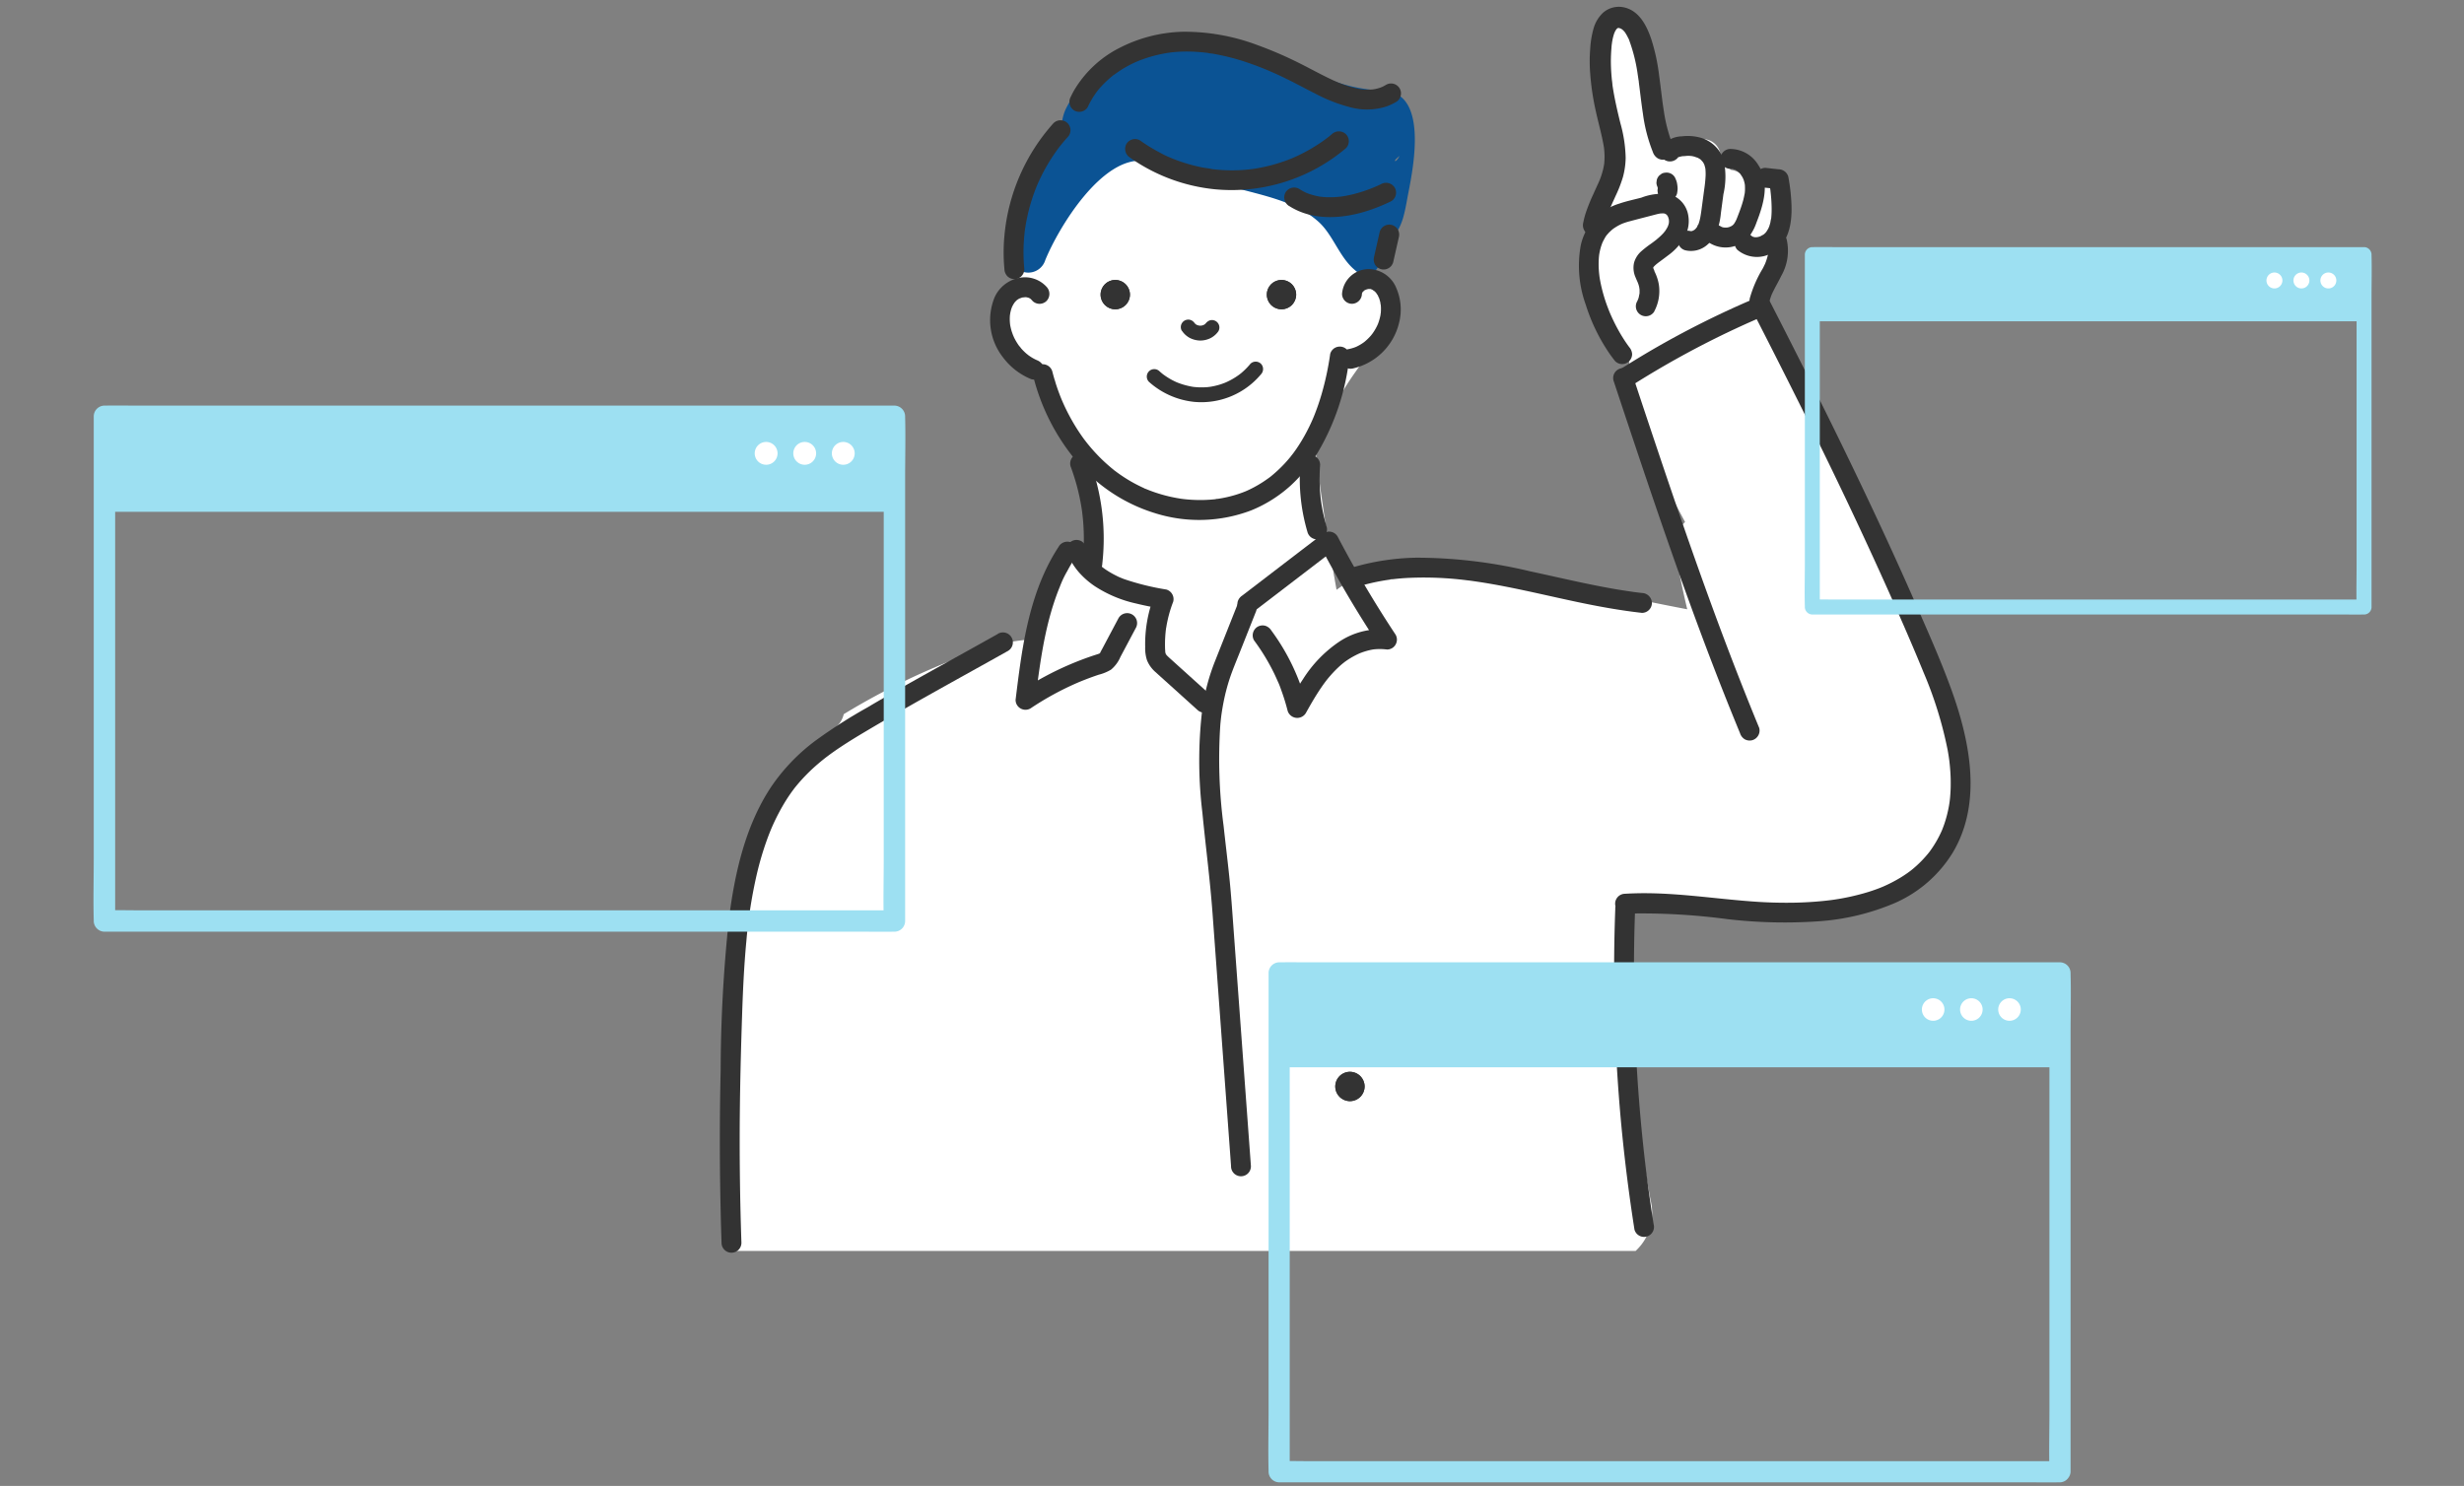 <svg xmlns="http://www.w3.org/2000/svg" xmlns:xlink="http://www.w3.org/1999/xlink" width="252" height="152" viewBox="0 0 252 152">
  <rect x="0" y="0" width="252" height="152" fill="#808080" stroke="none"/>
  <defs>
    <clipPath id="clip-path">
      <rect id="Rectangle_18920" data-name="Rectangle 18920" width="252" height="152" transform="translate(180 4678)" fill="#cb7f7f" stroke="#707070" stroke-width="1" opacity="0.53"/>
    </clipPath>
  </defs>
  <g id="Mask_Group_38" data-name="Mask Group 38" transform="translate(-180 -4678)" clip-path="url(#clip-path)">
    <g id="Group_102550" data-name="Group 102550" transform="translate(-2.438 1038.638)">
      <g id="アートワーク_602" data-name="アートワーク 602" transform="translate(308.5 3708.259)">
        <g id="Group_102414" data-name="Group 102414" transform="translate(-116.5 -82.741)">
          <g id="Group_102407" data-name="Group 102407" transform="translate(64.057 14.539)">
            <g id="Group_102402" data-name="Group 102402" transform="translate(0.585 1.656)">
              <path id="Path_471764" data-name="Path 471764" d="M506.376,186.44a19.42,19.42,0,0,0-.549-6.651,36.467,36.467,0,0,0-4.413-9.636,3.391,3.391,0,0,0-.859-.945q-.541-1.148-1.129-2.271a2.87,2.87,0,0,0-.738-.886q-2.561-5.465-4.993-10.99-.8-1.81-1.579-3.627-.391-.908-.779-1.818l-.387-.91-.091-.213-.08-.192q-1.6-3.8-3.134-7.622c-.014-.034-.029-.068-.044-.1-2.473,1.24-4.93,2.515-7.356,3.846-1.9,1.206-3.8,2.413-5.757,3.526a1.876,1.876,0,0,1-.937,1.735,1.74,1.74,0,0,1-.286.131,106.451,106.451,0,0,0,6.343,14.04,3.623,3.623,0,0,0-.94,3.335q.5,2.817,1.162,5.595-4.277-.815-8.529-1.755c-2.984-.661-5.948-1.4-8.918-2.116a32.864,32.864,0,0,0-9.348-1.235,16.316,16.316,0,0,0-9.071,3.114q-.567-3.162-1.062-6.337-.2-1.316-.393-2.633-.095-.659-.187-1.318-.053-.383-.105-.765c-.006-.044-.013-.1-.02-.148q-.2-1.537-.386-3.076.132-.26.25-.527c.357-.816.657-1.647.974-2.477.035-.092.071-.183.107-.275l.062-.139c.173-.356.338-.715.521-1.066a31.99,31.99,0,0,1,2.184-3.543c.4-.571.813-1.133,1.233-1.69l0,0a3.178,3.178,0,0,0,.36-.237,3.626,3.626,0,0,0,1.243-1.937,3.206,3.206,0,0,0,.208-2.967,3.5,3.5,0,0,0-1.707-1.779,6.444,6.444,0,0,0-.04-1.24,22.647,22.647,0,0,0,.809-5.049,18.168,18.168,0,0,0-2.1-7.85,30.922,30.922,0,0,0-1.605-3.066,51.124,51.124,0,0,0-8.562-4.867.836.836,0,0,1-.246-.159c-.056,0-.113,0-.169-.007-.17-.01-.339-.028-.508-.04a1.214,1.214,0,0,0-.267-.012c-.245-.047-.5-.127-.707-.171-.954-.206-1.9-.46-2.855-.653a13.814,13.814,0,0,0-6.491-.069A8.425,8.425,0,0,0,419.975,120a6.786,6.786,0,0,0-.457.724c-2.332.625-4.476,2.754-5.8,4.545a15.612,15.612,0,0,0-2.821,8.473,19.929,19.929,0,0,0,.853,6.573,4.341,4.341,0,0,0-1.432,2.292c-.715,3.015,1.174,5.573,3.953,6.535.288.1.583.179.88.251a11.9,11.9,0,0,0,.8,5.272,12.94,12.94,0,0,0,2.254,3.717c.208.242.43.471.657.694a59.955,59.955,0,0,0,.982,5.924c-.028.351-.055.7-.08,1.054a3.367,3.367,0,0,0-1.163-.041,3.468,3.468,0,0,0-2.817,2.428,34.858,34.858,0,0,0-1.837,7.376,20.949,20.949,0,0,0-7.5,1.5,72.764,72.764,0,0,0-12.883,6.2,2.5,2.5,0,0,1-.653,1.19,43.867,43.867,0,0,0-3.874,4.447,40.583,40.583,0,0,0-3.029,4.792q-.64,1.19-1.2,2.42c-.088.194-.173.389-.26.583l-.082.191q-.224.54-.431,1.086a44.747,44.747,0,0,0-1.394,4.34,2.038,2.038,0,0,1,.032.476c-.451,8.512-1.214,17.187-1.2,25.778q.209,2.123.464,4.238a1.91,1.91,0,0,1-.331,1.3q.1,2.04.276,4.068h92.668a5.649,5.649,0,0,0,.61-.671,5.289,5.289,0,0,0,.925-4.506q-.808-4.359-1.413-8.752a191.466,191.466,0,0,1-1.543-20.334c0-.09-.007-.18-.014-.269q.065-.946.136-1.891l6.574.781c3.355.4,6.729.933,10.11,1.031,6.156.177,13.49-1.888,16.238-8A11.309,11.309,0,0,0,506.376,186.44Z" transform="translate(-381.476 -112.814)" fill="#fff"/>
              <path id="Path_471765" data-name="Path 471765" d="M716.383,120.583q-.375-.233-.755-.457l-.012,0h0l-.063.045Q715.97,120.371,716.383,120.583Z" transform="translate(-658.942 -115.963)" fill="#fff"/>
              <path id="Path_471766" data-name="Path 471766" d="M593.931,123.7c.189-.736.309-1.513.439-2.178.539-2.758,2.041-10.346-2.566-10.479a17.85,17.85,0,0,1-6.368-1.485c-.746-.216-1.483-.465-2.2-.733a.845.845,0,0,1-.542-.59q-.276-.149-.549-.3-.183.1-.368.189a15.864,15.864,0,0,0-7.668-2.265,27.842,27.842,0,0,0-4.208.407,13.32,13.32,0,0,0-3.058.744,2.828,2.828,0,0,0-1.01.189,11.42,11.42,0,0,0-6.48,5.686,4.584,4.584,0,0,0-.365,2.741c-.265.326-.511.662-.74,1.008a23.59,23.59,0,0,0-4.426,10.761l-.009.022h.006c-.023.157-.048.314-.069.472a1.757,1.757,0,0,0,1.543,1.747,1.815,1.815,0,0,0,1.952-1.273c1.344-3.294,5.847-10.8,10.256-10.122,3.148.487,5.978,1.829,9.016,2.685,2.942.829,6.28,1.4,8.641,3.494,1.478,1.312,2.1,3.492,3.6,4.838,1.263,1.132,1.661,1.1,2.471-.1.343-.507.222-1.336.5-1.895.419-.834,1.246-1.333,1.676-2.127A6.369,6.369,0,0,0,593.931,123.7Zm-.734-5.742c.093-.082.183-.168.274-.253C593.151,118.4,592.767,118.336,593.2,117.954Z" transform="translate(-524.544 -104.113)" fill="#0b5394"/>
              <g id="Group_102401" data-name="Group 102401" transform="translate(88.507)">
                <path id="Path_471767" data-name="Path 471767" d="M905.5,112.12a2.2,2.2,0,0,0-.162.351c-1.327,3.709-2.091,7.8-1.1,11.689a12.568,12.568,0,0,0,3.466,6,2.116,2.116,0,0,1-.014.418c4.518-2.211,9.077-4.342,13.71-6.3-.089-.218-.179-.436-.267-.655a1.978,1.978,0,0,0,.208-.416,37.219,37.219,0,0,0,2.488-9.933,1.794,1.794,0,0,0-1.306-1.716,1.692,1.692,0,0,0-.878-.007,2.8,2.8,0,0,0-.544-.284,2.1,2.1,0,0,0-1.683-.007c-.072-.067-.146-.134-.225-.2a2.148,2.148,0,0,0-1.072-.456,7.472,7.472,0,0,0-.88-.67,5.415,5.415,0,0,0-.264-1.191,1.817,1.817,0,0,0-2.614-1.063,3.757,3.757,0,0,0-1.03.675,1.789,1.789,0,0,0-2.346-.469l-.757-3.553a43.913,43.913,0,0,0-1.8-7.456,1.836,1.836,0,0,0-2.188-1.243,1.792,1.792,0,0,0-1.243,2.189c1.566,4,1.033,8.312.647,12.484Q905.569,111.217,905.5,112.12Z" transform="translate(-903.791 -95.575)" fill="#fff"/>
              </g>
            </g>
            <g id="Group_102406" data-name="Group 102406">
              <g id="Group_102405" data-name="Group 102405">
                <g id="Group_102404" data-name="Group 102404">
                  <path id="Path_471768" data-name="Path 471768" d="M901.129,108.43a9.741,9.741,0,0,1,.55-1.785c.022-.055.106-.3.005-.017.025-.07.059-.138.089-.206q.09-.205.182-.409c.134-.3.27-.589.4-.884a13.185,13.185,0,0,0,.743-1.915,7.981,7.981,0,0,0,.278-1.959,14.035,14.035,0,0,0-.54-3.548c-.32-1.3-.622-2.6-.815-3.928-.041-.279.028.243,0-.036-.01-.081-.02-.162-.029-.243q-.028-.243-.05-.488-.044-.488-.064-.978a15.825,15.825,0,0,1,.047-2.042,3.74,3.74,0,0,1,.053-.49c-.062.27-.007.047,0-.018s.019-.123.03-.184a5.184,5.184,0,0,1,.2-.79c.02-.056.051-.115.065-.173-.068.275-.055.129-.01.038s.115-.2.178-.3c.113-.179-.178.189-.03.042.026-.026.05-.055.076-.08.088-.087.174-.083-.053.027.063-.03.125-.079.186-.114.169-.1-.242.055-.031.021l.06-.015q.173-.033-.1.012a.79.79,0,0,0,.185,0c.221,0-.253-.071-.041,0a.767.767,0,0,0,.182.054l-.14-.061c.04.017.078.036.116.057.058.031.111.068.168.1q.14.1-.06-.052.051.042.1.087a2.4,2.4,0,0,1,.28.3l-.085-.108q.041.057.08.115c.039.059.077.119.112.18.073.124.139.251.2.38a.722.722,0,0,1,.09.2q-.092-.221-.025-.058.027.067.053.135a16.852,16.852,0,0,1,.847,3.446q.039.254.075.508a1.5,1.5,0,0,1,.03.219c0-.319,0,0,.01.077.044.341.086.683.128,1.024.09.729.18,1.458.29,2.183a16.278,16.278,0,0,0,1.012,3.9,1.2,1.2,0,0,0,.5.647,1.107,1.107,0,0,0,.835.109,1.1,1.1,0,0,0,.647-.5,1.04,1.04,0,0,0,.109-.834,15.611,15.611,0,0,1-.961-3.579c-.049-.3-.093-.6-.135-.906-.029-.209.027.206,0,0q-.017-.128-.033-.255-.03-.238-.06-.475c-.086-.693-.17-1.387-.266-2.079A19.818,19.818,0,0,0,906,89.125c-.457-1.348-1.193-2.857-2.7-3.243a2.457,2.457,0,0,0-2.259.547,3.554,3.554,0,0,0-.965,1.654,9.591,9.591,0,0,0-.327,2.032,16.069,16.069,0,0,0-.029,2.083,26.213,26.213,0,0,0,.613,4.325c.272,1.242.63,2.463.831,3.72.02.122-.017-.13-.016-.121,0,.033.008.067.012.1.008.066.015.133.021.2q.022.233.031.466a6.961,6.961,0,0,1-.021.843c0,.052-.037.307-.011.131s-.009.057-.016.1q-.039.232-.093.461a7.675,7.675,0,0,1-.3.965c-.029.075-.059.149-.09.224-.078.191.076-.173-.007.016-.065.148-.13.3-.2.444-.133.3-.27.589-.4.884a18.28,18.28,0,0,0-.787,1.955,8.4,8.4,0,0,0-.243.945,1.083,1.083,0,1,0,2.089.576Z" transform="translate(-810.734 -85.802)" fill="#333"/>
                  <path id="Path_471769" data-name="Path 471769" d="M975.171,173.7a1.222,1.222,0,0,0,.236.007c-.133.034-.212-.037-.1-.012.038.008.075.015.113.025a1.012,1.012,0,0,0,.219.069c-.017,0-.23-.112-.084-.035.043.023.086.043.128.066.068.038.13.082.2.124.109.067-.163-.137-.066-.053l.09.076q.089.079.17.165.041.043.08.089c.1.119.016.028-.026-.042.084.139.184.266.261.41.038.071.066.151.107.22-.01-.018-.086-.233-.033-.073.016.048.035.1.05.144a3.662,3.662,0,0,1,.112.471c.023.128-.016-.214-.011-.062,0,.039.007.079.01.119.008.132.01.263.007.395q0,.158-.019.315a.736.736,0,0,1-.017.157s.043-.251,0-.035-.086.443-.144.661c-.114.428-.261.847-.417,1.261q-.11.292-.224.582c-.013.033-.027.066-.039.1-.049.132.079-.173.02-.046-.045.1-.088.194-.139.288s-.1.162-.146.242c-.094.154.015-.028.04-.047a.791.791,0,0,0-.075.085c-.045.048-.134.1-.165.155.062-.109.166-.119.071-.056-.047.031-.094.063-.143.091s-.143.061-.2.1c.156-.113.174-.068.085-.039-.054.017-.108.036-.163.051s-.327.058-.144.038-.1,0-.148,0c-.1,0-.189-.014-.284-.015-.009,0,.235.043.13.015-.045-.012-.093-.019-.138-.031s-.073-.02-.109-.031l-.08-.028q-.11-.041.112.049a2.542,2.542,0,0,0-.249-.137,1.026,1.026,0,0,0-1.391.365,1.038,1.038,0,0,0,.365,1.391,3.116,3.116,0,0,0,2.719.259,3.043,3.043,0,0,0,1.247-.833,5.038,5.038,0,0,0,.813-1.5c.731-1.874,1.411-4.114.172-5.94a3.378,3.378,0,0,0-2.8-1.609,1.017,1.017,0,1,0,0,2.033Z" transform="translate(-871.788 -157.12)" fill="#333"/>
                  <path id="Path_471770" data-name="Path 471770" d="M993.581,185.025l1.357.148-.98-.746c.033.176.064.353.092.53.013.082.024.164.037.246.019.119-.006-.056-.008-.065.01.054.014.11.021.164q.067.555.1,1.113c.018.328.029.657.023.986,0,.15-.008.3-.018.451q-.007.1-.017.208c0,.046-.01.092-.015.138-.015.141-.009-.016.009-.065a4.443,4.443,0,0,0-.085.438,4.247,4.247,0,0,1-.124.423.728.728,0,0,0-.047.127s.086-.188.037-.088c-.03.061-.057.122-.088.182a4.031,4.031,0,0,1-.25.4c-.064.094.061-.081.062-.081-.017.006-.042.049-.055.063-.045.047-.089.094-.136.139a1.085,1.085,0,0,0-.127.11s.182-.124.094-.074c-.032.018-.062.043-.093.063a2.614,2.614,0,0,0-.32.176s.212-.078.114-.048c-.026.008-.052.02-.079.03-.07.025-.141.046-.213.065s-.127.023-.189.04c-.1.027.141-.017.135-.017a.916.916,0,0,0-.136.01c-.063,0-.126,0-.188,0-.026,0-.054-.006-.08-.006-.113,0,.219.049.113.015-.065-.021-.138-.033-.2-.05-.2-.052.155.089.023.016l-.183-.106c-.028-.017-.111-.081.017.015.143.108,0-.006-.021-.027a1.017,1.017,0,0,0-1.438,1.438,3.106,3.106,0,0,0,4.172-.172c1.182-1.049,1.4-2.813,1.361-4.3a19.027,19.027,0,0,0-.333-3.025,1.038,1.038,0,0,0-.98-.746l-1.357-.148a1.019,1.019,0,0,0-1.017,1.017,1.046,1.046,0,0,0,1.017,1.017Z" transform="translate(-886.653 -166.52)" fill="#333"/>
                  <path id="Path_471771" data-name="Path 471771" d="M904.169,210.514a4.426,4.426,0,0,0,.461-2.784,4.836,4.836,0,0,0-.417-1.257c-.02-.045-.04-.091-.06-.136-.049-.106.032.069.03.073.015-.032-.084-.234-.1-.275a.941.941,0,0,1-.032-.138c.018-.015.006.229.014.061s-.011.058-.019.058l.014-.062q.04-.123-.011,0l-.028.063a.93.93,0,0,1,.043-.084c.021-.037.046-.071.067-.107.065-.113-.135.146-.041.054.023-.023.043-.049.065-.072.06-.063.124-.122.19-.18.033-.029.066-.057.1-.084.008-.006.174-.137.059-.048s.023-.017.049-.037l.123-.092.247-.182q.336-.248.666-.5a5.924,5.924,0,0,0,1.655-1.82,3.369,3.369,0,0,0,.334-2.565,2.69,2.69,0,0,0-1.823-1.856,5.791,5.791,0,0,0-2.9.338c-.758.2-1.538.359-2.279.617a5.71,5.71,0,0,0-3.938,4.329,11.725,11.725,0,0,0,.52,5.995,18.759,18.759,0,0,0,2.532,5.157c.153.214.314.422.476.628a1.015,1.015,0,0,0,.719.3,1.034,1.034,0,0,0,.719-.3,1.024,1.024,0,0,0,.3-.719,1.189,1.189,0,0,0-.3-.719c-.128-.163.127.169.054.07l-.074-.1q-.086-.116-.169-.233-.164-.231-.318-.469-.338-.52-.637-1.065-.326-.593-.61-1.209-.066-.143-.13-.287c-.025-.055-.049-.11-.073-.166-.092-.212.073.177.014.034-.087-.211-.173-.424-.253-.638a16.079,16.079,0,0,1-.77-2.713q-.029-.155-.054-.311-.014-.088-.027-.177l-.009-.066c-.026-.179.028.226.016.116-.025-.226-.051-.451-.065-.678a8.806,8.806,0,0,1,.008-1.3c.008-.1.021-.2.032-.307.016-.155-.046.3-.011.088.009-.053.017-.107.026-.16a6.1,6.1,0,0,1,.138-.6c.054-.189.122-.372.191-.555.045-.12-.12.265-.026.065.019-.041.038-.082.058-.123q.068-.139.144-.273a2.485,2.485,0,0,1,.331-.5c.023-.024-.168.207-.1.129.017-.019.033-.04.049-.061q.044-.053.089-.1.1-.118.218-.229t.222-.2l.11-.091c.114-.1-.222.161-.042.034a5.706,5.706,0,0,1,.559-.354q.148-.08.3-.151l.147-.066c.109-.051-.227.09-.114.048.037-.013.073-.029.11-.043a6.962,6.962,0,0,1,.707-.225c.828-.22,1.657-.433,2.486-.649.189-.049.377-.1.569-.136.019,0,.153-.026.153-.027s-.2.017-.079.012.227-.011.342-.012c.144,0,0,.046-.046-.014a.464.464,0,0,0,.111.022c.049.012.1.032.145.042.116.025-.09-.037-.1-.045a.953.953,0,0,0,.2.116c-.018-.005-.187-.165-.07-.053.028.027.057.052.084.079a.6.6,0,0,0,.078.085c-.015,0-.143-.209-.053-.067.037.058.074.115.107.175.019.035.034.071.053.106.05.094-.046-.11-.045-.106a2.371,2.371,0,0,0,.077.256c.007.029.012.058.018.087.036.166-.014-.076-.012-.094-.009.073.01.162.009.237,0,.04-.021.291,0,.117.014-.149,0-.035,0,0-.016.065-.029.13-.048.195s-.051.148-.075.222c-.034.1.036-.086.038-.088a.719.719,0,0,0-.059.121,4.41,4.41,0,0,1-.283.462c-.049.072-.1.067.035-.043a.592.592,0,0,0-.065.079q-.077.092-.158.179a5.752,5.752,0,0,1-.423.406q-.115.1-.234.2l-.12.1c-.018.014-.117.1-.018.014s-.109.081-.142.105l-.278.205a10.752,10.752,0,0,0-1.026.8,2.452,2.452,0,0,0-.711,1.134,2.369,2.369,0,0,0,.133,1.473c.056.139.115.276.176.413l.06.136c.011.023.056.141.008.014s.041.109.053.145a3.089,3.089,0,0,1,.086.3c.018.077.021.166.046.241-.065-.2-.015-.144-.012-.062,0,.047.007.093.009.14,0,.082,0,.164,0,.245,0,.047,0,.093-.007.14-.007.087-.061.193.009-.027-.049.154-.061.322-.109.478-.026.085-.077.177-.094.264,0-.007.086-.178.032-.083-.029.05-.052.1-.079.156a1.017,1.017,0,0,0,1.756,1.026Z" transform="translate(-808.601 -179.361)" fill="#333"/>
                  <path id="Path_471772" data-name="Path 471772" d="M1001.442,223.122c.021.071.041.141.057.214.008.035.039.245.02.081s0,.068,0,.082c0,.061.005.121,0,.182,0,.129-.039.276-.026.4-.011-.109.025-.165,0-.015q-.017.091-.039.182a5.489,5.489,0,0,1-.24.752c-.047.119-.031.12,0,0a1.123,1.123,0,0,1-.077.171c-.058.124-.118.246-.181.368a12.3,12.3,0,0,0-1.322,3.021,1.017,1.017,0,0,0,1.961.541,5.1,5.1,0,0,1,.228-.779c.017-.044.094-.285.009-.031a1.741,1.741,0,0,1,.075-.169c.057-.124.116-.247.178-.368.246-.489.523-.962.76-1.455a5.192,5.192,0,0,0,.552-3.721,1.017,1.017,0,0,0-1.961.541Z" transform="translate(-894.287 -198.779)" fill="#333"/>
                  <path id="Path_471773" data-name="Path 471773" d="M947.421,165.889l-.089.111a.789.789,0,0,1,.083-.082c0,.033-.212.124-.063.057.026-.012.206-.1.04-.028s.023,0,.049-.011c.1-.03.194-.053.292-.073l.116-.022.118-.019-.152.021c.195.012.4-.035.6-.031q.135,0,.27.014c.049,0,.1.015.149.016-.281,0-.124-.016-.035,0s.192.041.287.068a1.446,1.446,0,0,0,.276.092c-.016,0-.232-.109-.084-.035.043.021.086.041.129.064a3.04,3.04,0,0,1,.268.163c.167.112-.147-.129-.048-.037.035.032.072.062.106.1a2.223,2.223,0,0,0,.195.212c-.025-.018-.139-.209-.05-.057.028.048.06.094.087.142s.051.1.076.146c.1.2-.065-.212,0,0,.031.106.066.208.091.316.01.043.016.087.026.13.054.228-.017-.241,0-.006a6.137,6.137,0,0,1,.022.68,13.866,13.866,0,0,1-.143,1.415l-.224,1.676-.056.419-.022.168c-.037.276.024-.169,0-.009-.036.249-.072.5-.125.745-.028.128-.06.255-.1.38-.017.057-.035.113-.055.169-.012.033-.024.067-.037.1q-.042.106.034-.08c-.076.065-.129.254-.184.34s-.135.12.028-.026c-.045.041-.085.1-.128.143s-.076.075-.116.11c-.188.165.148-.078-.023.015-.037.02-.072.045-.108.066s-.074.04-.112.058l.128-.053a.854.854,0,0,0-.177.057l-.06.014q-.165.03.088-.01a.686.686,0,0,0-.122,0q-.166-.01.086.02a1.208,1.208,0,0,1-.122-.026,1.017,1.017,0,0,0-.541,1.961,2.524,2.524,0,0,0,2.018-.372,3.445,3.445,0,0,0,1.258-1.65,7.678,7.678,0,0,0,.379-1.8l.256-1.915a7.964,7.964,0,0,0,.018-3.516,3.457,3.457,0,0,0-2.509-2.3,4.886,4.886,0,0,0-1.756-.1,2.708,2.708,0,0,0-2.09,1.046,1.023,1.023,0,0,0,.365,1.391,1.042,1.042,0,0,0,1.391-.365Z" transform="translate(-849.36 -150.567)" fill="#333"/>
                  <path id="Path_471774" data-name="Path 471774" d="M943.45,187.389l.018.041-.1-.243a1.512,1.512,0,0,1,.1.378l-.036-.27a1.5,1.5,0,0,1,0,.391q.018-.135.036-.27c0,.015,0,.03-.007.045a.769.769,0,0,0-.018.405.756.756,0,0,0,.121.378,1.138,1.138,0,0,0,.607.467l.27.036a1.012,1.012,0,0,0,.513-.139l.206-.159a1.015,1.015,0,0,0,.261-.449,3.409,3.409,0,0,0,.057-.48,2.282,2.282,0,0,0-.03-.361,2.408,2.408,0,0,0-.063-.349,3.292,3.292,0,0,0-.179-.448.979.979,0,0,0-1.013-.485.756.756,0,0,0-.378.121l-.206.159a1.015,1.015,0,0,0-.261.449q-.018.135-.036.27a1.01,1.01,0,0,0,.139.513Z" transform="translate(-847.522 -168.904)" fill="#333"/>
                  <g id="Group_102403" data-name="Group 102403" transform="translate(0 2.545)">
                    <path id="Path_471775" data-name="Path 471775" d="M554.435,154.529a19.919,19.919,0,0,0-5.033,11.527,18.185,18.185,0,0,0,0,3.424,1.1,1.1,0,0,0,.3.719,1.017,1.017,0,0,0,1.736-.719,18.169,18.169,0,0,1-.04-2.98q.025-.359.064-.717c.012-.114.027-.227.04-.341.029-.241-.036.239,0,0,.01-.068.02-.136.03-.2q.114-.746.288-1.481a19.013,19.013,0,0,1,.9-2.807c.007-.018.092-.229.028-.069s.022-.05.03-.068q.068-.157.14-.313.164-.359.342-.711.334-.658.719-1.287.429-.7.92-1.364l.123-.165c.132-.176-.118.148.009-.011.086-.107.171-.215.258-.321q.283-.344.584-.674a1.017,1.017,0,0,0-1.438-1.438Z" transform="translate(-520.296 -145.186)" fill="#333"/>
                    <path id="Path_471776" data-name="Path 471776" d="M754.8,246.682c.006-.124.067-.167-.016.069.016-.045.02-.1.033-.143a.789.789,0,0,0,.03-.092c-.033.219-.084.181-.025.068.022-.042.049-.081.073-.123.072-.128-.067.084-.075.091a2.27,2.27,0,0,0,.236-.237c-.006.007-.218.151-.09.072.041-.026.081-.054.123-.078.1-.056.327-.11.021-.025.087-.024.169-.06.257-.082.04-.01.08-.017.12-.026.172-.039-.291.022-.026.007.082,0,.163,0,.245,0,.193.006-.264-.055-.076-.011.032.007.064.013.1.021.048.012.093.028.14.042.182.053-.228-.12-.062-.027a2.381,2.381,0,0,0,.279.171l-.116-.089q.044.036.086.074c.028.025.056.051.083.078s.079.082.117.125l.037.043q.1.123-.053-.07a1.629,1.629,0,0,0,.158.243c.057.1.1.222.159.314-.14-.2-.05-.121-.014-.022.014.038.026.076.039.114q.056.173.1.35a3.016,3.016,0,0,0,.056.3c-.084-.249-.016-.13-.007-.027q.008.091.013.183a4.544,4.544,0,0,1-.015.668c-.009.094-.073.238.007-.026a1.089,1.089,0,0,0-.019.121q-.033.2-.082.389a5.313,5.313,0,0,1-.193.611c-.025.066-.123.245.01-.018-.018.036-.033.074-.05.111q-.089.193-.193.379a5.651,5.651,0,0,1-.324.511c-.034.048-.078.095-.108.146.138-.236.06-.079.009-.017q-.116.138-.24.269a5.856,5.856,0,0,1-.527.485c-.167.138.195-.138.017-.014-.057.039-.112.08-.17.119q-.159.107-.326.2t-.313.162c-.027.013-.208.086-.039.02s-.064.024-.1.035a4.518,4.518,0,0,1-.732.2,1.022,1.022,0,0,0-.71,1.251,1.044,1.044,0,0,0,1.251.71,6.284,6.284,0,0,0,4.686-4.589,5.526,5.526,0,0,0-.27-3.647,3.086,3.086,0,0,0-2.824-1.924,2.738,2.738,0,0,0-2.72,2.533,1.024,1.024,0,0,0,1.017,1.017,1.039,1.039,0,0,0,1.017-1.017Z" transform="translate(-689.135 -219.86)" fill="#333"/>
                    <path id="Path_471777" data-name="Path 471777" d="M546.85,250.141a2.993,2.993,0,0,0-2.984-.878,3.481,3.481,0,0,0-2.34,1.966,6.162,6.162,0,0,0,.876,6.136,6.78,6.78,0,0,0,2.886,2.223,1.018,1.018,0,0,0,.783-.1,1.017,1.017,0,0,0,.365-1.391,1.192,1.192,0,0,0-.608-.467c.3.123-.023-.012-.093-.047q-.138-.067-.271-.143c-.179-.1-.348-.217-.517-.334-.069-.048-.072-.1.058.047a1.021,1.021,0,0,0-.121-.1q-.108-.089-.211-.184a5.76,5.76,0,0,1-.436-.446,1.367,1.367,0,0,0-.2-.241c.111.067.108.146.045.056-.03-.043-.062-.085-.092-.128a5.963,5.963,0,0,1-.349-.563q-.06-.111-.116-.225c-.035-.071-.157-.4-.054-.1-.071-.2-.151-.4-.21-.6a5.491,5.491,0,0,1-.137-.592,1,1,0,0,0-.025-.159c.007.021.026.254.013.077-.009-.119-.02-.237-.024-.356a4.781,4.781,0,0,1,.019-.616.736.736,0,0,0,.014-.128c.025.213-.022.157,0,.048s.046-.23.076-.343.059-.2.095-.3c.014-.039.033-.078.045-.118-.069.23-.06.133-.027.071.048-.093.092-.186.146-.275q.032-.053.066-.106c.018-.028.154-.251.065-.1s.016-.014.04-.041.053-.058.081-.086.068-.063.1-.1c.07-.07.153-.069-.055.036.072-.036.137-.1.208-.138.04-.023.08-.046.121-.067.085-.043.222-.05-.042.011.088-.02.173-.064.261-.088.053-.014.106-.027.16-.038.1-.02.225.017-.055,0,.089,0,.181-.014.27-.013.045,0,.09,0,.134.006.239,0-.218-.05-.032-.006.086.021.172.038.256.066.032.01.2.075.027.006s.008.009.045.03.075.047.113.069c.164.093-.172-.161-.035-.03a2.638,2.638,0,0,1,.228.238,1.02,1.02,0,0,0,1.438,0,1.045,1.045,0,0,0,0-1.438Z" transform="translate(-513.432 -224.038)" fill="#333"/>
                    <path id="Path_471778" data-name="Path 471778" d="M567.106,294.091a21.746,21.746,0,0,0,4.4,8.617,17.008,17.008,0,0,0,8.095,5.347,14.98,14.98,0,0,0,9.777-.3,13.652,13.652,0,0,0,4.07-2.567,15.8,15.8,0,0,0,2.806-3.465,24.253,24.253,0,0,0,3-8.39q.092-.523.167-1.049a1.119,1.119,0,0,0-.1-.783,1.017,1.017,0,0,0-1.858.243,29.437,29.437,0,0,1-.894,4.165q-.3,1.022-.69,2.016-.045.115-.092.229c-.018.044-.133.326-.067.163s-.044.1-.058.133q-.062.141-.125.28-.222.487-.471.962a17.447,17.447,0,0,1-1.078,1.793q-.145.211-.3.417c-.048.065-.1.129-.144.193s-.121.118.049-.063c-.041.043-.075.1-.112.141q-.319.4-.665.774a14.1,14.1,0,0,1-1.52,1.408c-.11.088.207-.156.038-.03l-.1.073-.2.143q-.223.159-.453.309-.439.285-.9.532-.241.128-.486.246-.136.065-.273.126c-.04.018-.084.033-.122.053.088-.048.167-.069.028-.012q-.539.22-1.1.387-.542.162-1.1.275-.278.057-.557.1l-.132.02c-.1.015-.187-.024.039,0a1.661,1.661,0,0,0-.3.036,14.17,14.17,0,0,1-2.31.059q-.286-.016-.571-.042l-.268-.027-.167-.02c-.044-.005-.229,0-.066-.008s.017,0-.032-.005l-.133-.02-.3-.05q-.3-.053-.6-.118a15.581,15.581,0,0,1-2.23-.664l-.251-.1-.156-.064c-.108-.044-.056.025.057.024a.863.863,0,0,1-.246-.108q-.153-.069-.3-.141-.514-.245-1.008-.528t-.988-.62q-.234-.159-.461-.326l-.213-.159c-.076-.057-.1-.021.048.038a.778.778,0,0,1-.156-.123,16.99,16.99,0,0,1-1.653-1.511q-.41-.426-.79-.88-.169-.2-.332-.407l-.081-.1c-.108-.137.026.031.039.05-.061-.09-.132-.175-.2-.262a19.537,19.537,0,0,1-1.233-1.9,20.7,20.7,0,0,1-1.013-2.023l-.052-.12c-.089-.205.069.168.013.031-.033-.081-.066-.161-.1-.242q-.11-.273-.212-.55-.2-.536-.368-1.082-.164-.528-.3-1.064a1.017,1.017,0,0,0-1.961.541Z" transform="translate(-535.038 -258.785)" fill="#333"/>
                    <path id="Path_471779" data-name="Path 471779" transform="translate(-592.42 -221.704)" fill="#333"/>
                    <path id="Path_471780" data-name="Path 471780" transform="translate(-643.619 -218.291)" fill="#333"/>
                    <path id="Path_471781" data-name="Path 471781" d="M656.4,258.087a2.205,2.205,0,0,0,.8.729,2.431,2.431,0,0,0,1.05.266,2.394,2.394,0,0,0,1.042-.234,2.2,2.2,0,0,0,.83-.714.765.765,0,0,0,.077-.587.763.763,0,0,0-.938-.533.9.9,0,0,0-.456.35l-.019.025.119-.154a1.484,1.484,0,0,1-.234.235l.154-.119a1.533,1.533,0,0,1-.33.193l.182-.077a1.64,1.64,0,0,1-.4.105l.2-.027a1.711,1.711,0,0,1-.41,0l.2.027a1.673,1.673,0,0,1-.4-.106l.182.077a1.557,1.557,0,0,1-.331-.191l.154.119a1.486,1.486,0,0,1-.254-.257l.119.154-.036-.05a.82.82,0,0,0-.456-.35.763.763,0,0,0-.861,1.12Z" transform="translate(-609.134 -227.487)" fill="#333"/>
                    <path id="Path_471782" data-name="Path 471782" d="M636,284.364a8.175,8.175,0,0,0,4.628,2.045,7.948,7.948,0,0,0,6.822-2.819.78.78,0,0,0,0-1.078.771.771,0,0,0-1.078,0,7.208,7.208,0,0,1-.737.773q-.1.089-.2.175c-.026.022-.23.182-.107.089q-.227.171-.466.326a7.342,7.342,0,0,1-.939.511c-.02.009-.148.067-.062.029s-.043.018-.063.026q-.124.05-.25.095-.267.1-.542.17-.242.066-.488.114-.131.026-.263.047l-.1.015c.179-.027-.042,0-.063.006a6.914,6.914,0,0,1-1.089.027q-.136-.007-.273-.02c-.048,0-.3-.034-.137-.012-.181-.025-.361-.058-.539-.1a7.363,7.363,0,0,1-1.08-.325l-.1-.038c-.209-.083.135.064-.07-.03-.093-.043-.186-.086-.278-.132q-.276-.137-.539-.3t-.511-.342c-.016-.012-.13-.1-.059-.044s-.07-.057-.083-.068c-.088-.072-.174-.147-.259-.224A.763.763,0,0,0,636,284.364Z" transform="translate(-592.107 -248.54)" fill="#333"/>
                    <path id="Path_471783" data-name="Path 471783" d="M589.414,356.724a22,22,0,0,1,1.069,3.9q.041.23.076.461.018.116.035.231c.006.039.011.077.016.116.021.148-.023-.187-.006-.038.039.336.078.671.105,1.008q.082,1.01.07,2.024a22.032,22.032,0,0,1-.148,2.293,1.014,1.014,0,0,0,.3.719,1.032,1.032,0,0,0,.719.3,1.047,1.047,0,0,0,1.017-1.017,22.822,22.822,0,0,0-.585-8.31,21.979,21.979,0,0,0-.705-2.228,1.039,1.039,0,0,0-1.25-.71,1.029,1.029,0,0,0-.71,1.251Z" transform="translate(-553.552 -312.286)" fill="#333"/>
                    <path id="Path_471784" data-name="Path 471784" d="M692,410.8l8.355-6.4-1.391-.365q2.1,4.017,4.52,7.857.691,1.1,1.407,2.175l.878-1.53a7.561,7.561,0,0,0-4.947,1.277,12.962,12.962,0,0,0-3.642,3.785c-.532.795-1.007,1.625-1.472,2.46l1.858.243a22.056,22.056,0,0,0-3.644-7.688,1.11,1.11,0,0,0-.608-.467,1.039,1.039,0,0,0-.784.1,1.028,1.028,0,0,0-.365,1.391,21.281,21.281,0,0,1,2.121,3.515q.1.217.2.437.061.135.12.271c.018.042.129.273.014.03.148.31.259.644.375.967q.352.976.606,1.983a1.028,1.028,0,0,0,1.858.243c.394-.707.794-1.41,1.231-2.091.211-.329.43-.654.661-.97.057-.079.116-.157.174-.235.111-.149-.005.017-.025.032a.731.731,0,0,0,.09-.115q.193-.243.4-.477a11.474,11.474,0,0,1,.838-.866q.207-.192.426-.371c.031-.025.242-.182.118-.1l.038-.027.143-.1a8.424,8.424,0,0,1,.995-.6q.125-.065.253-.125l.128-.059c.034-.015.177-.075.039-.018s.1-.039.139-.053q.163-.061.33-.115c.2-.064.4-.119.6-.164q.152-.034.306-.059l.034-.006q.136-.021,0,0t0,0l.069-.007a5.683,5.683,0,0,1,1.315.017.994.994,0,0,0,.878-.5,1.01,1.01,0,0,0,0-1.026q-2.5-3.779-4.7-7.75-.626-1.134-1.226-2.282a1.02,1.02,0,0,0-1.391-.365l-8.355,6.4a1.117,1.117,0,0,0-.467.607,1.039,1.039,0,0,0,.1.784A1.027,1.027,0,0,0,692,410.8Z" transform="translate(-637.531 -351.375)" fill="#333"/>
                    <path id="Path_471785" data-name="Path 471785" d="M587.158,408.918a7.451,7.451,0,0,0,1.208,1.987A8.458,8.458,0,0,0,590,412.349a12.681,12.681,0,0,0,4.2,1.775c.854.214,1.72.377,2.585.539l-.71-1.251a13.641,13.641,0,0,0-.9,5.169,4.028,4.028,0,0,0,.184,1.355,3.185,3.185,0,0,0,.865,1.208c.661.6,1.33,1.2,1.995,1.8l2.294,2.07a1.017,1.017,0,0,0,1.438-1.438l-3.834-3.46c-.152-.137-.3-.273-.455-.411-.061-.055-.121-.111-.179-.169-.033-.033-.066-.066-.1-.1s-.128-.188-.054-.058c.087.154-.052-.125-.07-.13.063.018.056.189.021.047-.011-.046-.027-.091-.038-.137s-.013-.071-.021-.105c-.032-.138.013.2.009.056,0-.11-.015-.22-.019-.33q-.022-.591.012-1.182.017-.3.047-.589c.009-.091.02-.183.031-.274.018-.151-.032,0,0,.036-.013-.018.02-.132.023-.156a12.92,12.92,0,0,1,.716-2.659,1.02,1.02,0,0,0-.71-1.251,26.023,26.023,0,0,1-4.288-1.058q-.127-.047-.253-.1l-.143-.058c-.108-.043.058.025.065.028a4.607,4.607,0,0,1-.489-.225,9.262,9.262,0,0,1-.831-.463q-.2-.122-.383-.255-.08-.057-.16-.115a.629.629,0,0,1-.1-.079c.006.024.168.134.051.038a8.113,8.113,0,0,1-.7-.638q-.18-.187-.345-.388c-.02-.024-.039-.053-.061-.076.173.172.065.085.021.026s-.1-.14-.149-.211q-.145-.215-.27-.441-.063-.114-.12-.23c-.035-.071-.159-.358-.045-.083a1.122,1.122,0,0,0-.467-.608,1.039,1.039,0,0,0-.783-.1,1.027,1.027,0,0,0-.71,1.251Z" transform="translate(-551.673 -355.641)" fill="#333"/>
                    <path id="Path_471786" data-name="Path 471786" d="M671.209,443.7l-2.247,5.664a21.481,21.481,0,0,0-1.3,4.883,44.24,44.24,0,0,0,0,10.579c.336,3.464.792,6.909,1.046,10.381q.446,6.083.891,12.165.444,6.054.887,12.108.056.768.112,1.535a1.017,1.017,0,1,0,2.033,0l-.887-12.108-.887-12.108c-.133-1.822-.256-3.645-.447-5.462-.178-1.7-.387-3.392-.57-5.089a52.17,52.17,0,0,1-.335-10.406q.029-.309.064-.617c.013-.11.026-.22.04-.331,0-.012.023-.167.007-.053s.012-.081.015-.1q.092-.631.217-1.256a20.082,20.082,0,0,1,.635-2.4c.3-.885.664-1.746,1.008-2.614l1.113-2.805.567-1.429a1.02,1.02,0,0,0-.71-1.251,1.047,1.047,0,0,0-1.251.71Z" transform="translate(-618.315 -384.981)" fill="#333"/>
                    <path id="Path_471787" data-name="Path 471787" d="M560.929,409.187c-2.344,3.558-3.324,7.787-3.932,11.948-.181,1.242-.336,2.488-.488,3.734a1,1,0,0,0,.5.878,1.009,1.009,0,0,0,1.026,0,30.286,30.286,0,0,1,4.661-2.562l.279-.121c.179-.077-.016,0-.033.014a.662.662,0,0,1,.141-.058q.317-.131.636-.254.639-.247,1.289-.464a4.583,4.583,0,0,0,1.26-.519,3.441,3.441,0,0,0,.962-1.3l1.56-2.937a1.017,1.017,0,1,0-1.756-1.026l-1.342,2.528-.336.632c-.048.091-.1.182-.145.272-.021.038-.042.077-.065.114-.088.146-.04.019.029-.018a1.249,1.249,0,0,1-.089.095c-.031-.033.191-.112.05-.042l-.057.033q-.118.057,0,.005l.061-.025-.093.035c-.192.069-.388.127-.582.192a31.681,31.681,0,0,0-4.951,2.139q-1.29.694-2.508,1.512l1.53.878q.094-.775.191-1.549.049-.38.1-.759c.024-.185,0,.026-.007.054.008-.073.02-.145.03-.217q.03-.217.061-.434c.144-1.011.306-2.02.5-3.022.2-1.019.434-2.032.721-3.03q.209-.725.457-1.439.118-.339.246-.673.064-.167.131-.333l.081-.2c.024-.06.092-.273.008-.021a10.505,10.505,0,0,1,.74-1.549q.406-.762.882-1.484a1.024,1.024,0,0,0-.365-1.391,1.04,1.04,0,0,0-1.391.365Z" transform="translate(-526.261 -356.523)" fill="#333"/>
                    <path id="Path_471788" data-name="Path 471788" d="M756.772,421.293a21.5,21.5,0,0,1,2.746-.637q.174-.029.348-.054l.193-.028c.154-.023-.017-.026-.038,0,.022-.033.269-.034.311-.038l.389-.042q.7-.071,1.406-.1a34.724,34.724,0,0,1,5.708.241c.223.026.446.051.668.084-.271-.04.1.014.161.023l.391.057q.7.105,1.4.228c.96.168,1.916.357,2.87.557,1.935.405,3.86.854,5.794,1.264,2.22.47,4.453.879,6.709,1.131a1.019,1.019,0,0,0,1.017-1.017,1.046,1.046,0,0,0-1.017-1.017q-.365-.041-.73-.087l-.162-.021c-.193-.025-.007,0,.027,0-.135-.016-.27-.037-.4-.057q-.748-.108-1.492-.236c-.98-.168-1.955-.359-2.928-.561-1.922-.4-3.834-.845-5.753-1.255a50.054,50.054,0,0,0-11.634-1.394,24.651,24.651,0,0,0-6.523.994,1.017,1.017,0,1,0,.541,1.961Z" transform="translate(-691.518 -364.527)" fill="#333"/>
                    <path id="Path_471789" data-name="Path 471789" d="M919.832,269.969a93.822,93.822,0,0,1,10.692-5.868q1.58-.737,3.187-1.415l-1.391-.365c3.143,6.132,6.238,12.289,9.208,18.507q2.227,4.662,4.349,9.374c1.358,3.023,2.7,6.068,3.928,9.081a40.223,40.223,0,0,1,2.448,7.9q.086.478.154.959c-.027-.193,0,.018.008.065q.015.12.028.24.033.287.057.575a17.88,17.88,0,0,1,.061,2.047q-.015.495-.06.987-.022.233-.052.466c.029-.232-.012.075-.016.1q-.022.139-.046.277a12.384,12.384,0,0,1-.506,1.943c-.057.163-.12.323-.182.484-.012.03-.075.179-.006.019q-.056.131-.116.26-.221.478-.486.935-.246.423-.528.825c-.086.123-.175.245-.267.363.136-.176-.047.056-.063.075q-.084.1-.171.2a11.387,11.387,0,0,1-1.369,1.346l-.168.137c-.04.032-.195.149-.033.027q-.172.13-.348.255-.387.274-.794.518a15.245,15.245,0,0,1-1.693.869c-.178.079-.033.015,0,0l-.242.1q-.2.081-.408.156-.452.167-.914.309a23.73,23.73,0,0,1-3.715.808c-.294.042.213-.025-.081.01l-.176.022q-.242.029-.483.054-.5.053-1.008.09-.909.068-1.82.092a46.3,46.3,0,0,1-4.831-.143c-3.412-.263-6.808-.768-10.234-.818q-1.257-.019-2.513.055a1.017,1.017,0,0,0,0,2.033,66.405,66.405,0,0,1,10.485.561,50.706,50.706,0,0,0,9.264.226,24.018,24.018,0,0,0,7.86-1.868,13.1,13.1,0,0,0,5.954-5.194c3.034-5.123,1.724-11.449-.188-16.718-1.1-3.019-2.417-5.963-3.709-8.9q-2.127-4.84-4.383-9.622c-2.976-6.326-6.092-12.585-9.267-18.812q-.587-1.151-1.176-2.3a1.045,1.045,0,0,0-1.391-.365,93.876,93.876,0,0,0-10.9,5.464q-1.5.882-2.975,1.818a1.017,1.017,0,0,0,1.026,1.756Z" transform="translate(-826.681 -233.704)" fill="#333"/>
                    <path id="Path_471790" data-name="Path 471790" d="M917.21,305.186c1.57,4.73,3.141,9.46,4.763,14.173s3.294,9.405,5.069,14.061q1.5,3.935,3.106,7.829a1.119,1.119,0,0,0,.467.608,1.037,1.037,0,0,0,.784.1,1.027,1.027,0,0,0,.71-1.251c-1.9-4.6-3.68-9.259-5.376-13.944s-3.312-9.4-4.9-14.125q-1.341-3.993-2.664-7.993a1.017,1.017,0,1,0-1.961.541Z" transform="translate(-825.807 -269.482)" fill="#333"/>
                    <path id="Path_471791" data-name="Path 471791" d="M406.455,463.743c-4.473,2.517-8.991,4.951-13.413,7.558a52.528,52.528,0,0,0-5.186,3.32,19.691,19.691,0,0,0-4.583,4.762c-2.645,3.989-3.717,8.814-4.315,13.493a149.179,149.179,0,0,0-.849,15.5q-.178,7.835.031,15.674.027.969.06,1.938a1.017,1.017,0,1,0,2.033,0q-.266-7.762-.132-15.53c.042-2.568.115-5.136.2-7.7.084-2.542.2-5.085.44-7.619a48.813,48.813,0,0,1,1.1-6.967,31.509,31.509,0,0,1,.991-3.336q.137-.38.286-.755c.133-.335.168-.417.292-.7q.336-.753.726-1.48c.267-.5.553-.981.862-1.452q.214-.325.443-.639l.122-.165c.012-.017.116-.153.026-.037.092-.12.188-.237.284-.354a18.014,18.014,0,0,1,2.167-2.2q.274-.235.555-.461l.15-.119c.019-.015.176-.137.086-.068s.068-.052.087-.066l.191-.144q.614-.456,1.251-.878c.834-.556,1.691-1.077,2.553-1.589,4.245-2.521,8.571-4.894,12.883-7.3q.842-.469,1.682-.941a1.017,1.017,0,1,0-1.026-1.756Z" transform="translate(-378.025 -402.134)" fill="#333"/>
                    <path id="Path_471792" data-name="Path 471792" d="M917.886,625.1q-.241,6.4,0,12.8t.971,12.759q.418,3.656.99,7.293a1.017,1.017,0,0,0,.467.607,1.017,1.017,0,0,0,1.494-1.148q-.246-1.565-.463-3.135-.028-.206-.056-.413c-.026-.194,0-.013,0,.022-.009-.069-.018-.138-.028-.207q-.055-.413-.108-.827-.1-.786-.193-1.572-.374-3.167-.628-6.348-.505-6.317-.535-12.66-.017-3.585.119-7.169a1.025,1.025,0,0,0-1.017-1.017,1.038,1.038,0,0,0-1.017,1.017Z" transform="translate(-826.305 -535.413)" fill="#333"/>
                    <path id="Path_471793" data-name="Path 471793" d="M728.093,357.373a19.192,19.192,0,0,0,.736,6.865,1.017,1.017,0,0,0,1.961-.541c-.156-.527-.289-1.059-.4-1.6q-.079-.394-.141-.791c-.01-.066-.02-.132-.03-.2-.041-.27.026.223-.007-.048-.016-.133-.032-.266-.046-.4a18.358,18.358,0,0,1-.042-3.29,1.022,1.022,0,0,0-1.017-1.017,1.042,1.042,0,0,0-1.017,1.017Z" transform="translate(-668.729 -313.055)" fill="#333"/>
                    <path id="Path_471794" data-name="Path 471794" d="M590.91,108.522a9.136,9.136,0,0,1,.761-1.328q.1-.147.209-.29c.018-.024.037-.047.054-.071.005-.007-.138.174-.068.088.044-.054.087-.108.131-.162q.237-.287.5-.554t.537-.516q.134-.119.271-.234l.162-.133.07-.056c.106-.085-.031.026-.064.049.414-.287.816-.58,1.255-.831q.329-.189.669-.357.177-.088.358-.17l.167-.075.084-.037c.121-.054-.2.08-.074.031a14.933,14.933,0,0,1,1.447-.505,14.115,14.115,0,0,1,1.529-.349c.121-.021.243-.039.364-.057.188-.028-.216.026-.027,0l.213-.025q.38-.042.763-.064a15.267,15.267,0,0,1,1.728.006q.474.027.945.079l.226.026.113.014c.118.014-.079-.01-.082-.011a2.448,2.448,0,0,0,.487.075,23.2,23.2,0,0,1,3.713.956c.616.211,1.225.443,1.826.692l.126.052c-.124-.052.092.04.126.054q.229.1.458.2.456.2.908.418c1.143.542,2.25,1.153,3.38,1.719a16.274,16.274,0,0,0,3.58,1.4,6.521,6.521,0,0,0,3.75-.1,5.936,5.936,0,0,0,.947-.448,1.017,1.017,0,0,0-1.026-1.756c-.118.071-.239.138-.363.2-.03.015-.062.028-.092.043-.1.051.087-.035.088-.036-.074.019-.147.057-.219.082-.135.047-.274.087-.413.12q-.1.023-.194.041c-.044.008-.291.046-.125.023s-.054,0-.095.007q-.1.008-.2.013-.217.01-.433,0c-.146,0-.292-.015-.438-.031a.826.826,0,0,0-.1-.011s.216.032.1.014c-.079-.013-.159-.024-.238-.038a10.143,10.143,0,0,1-1.742-.489q-.205-.076-.408-.158c-.034-.014-.247-.1-.115-.047s-.108-.047-.148-.065c-.29-.128-.578-.263-.862-.4-1.142-.561-2.253-1.182-3.4-1.733a39.567,39.567,0,0,0-3.742-1.583,21.181,21.181,0,0,0-7.67-1.374,15,15,0,0,0-6.409,1.624,11.371,11.371,0,0,0-4.7,4.373c-.125.219-.24.442-.346.67a1.04,1.04,0,0,0,.365,1.391,1.029,1.029,0,0,0,1.391-.365Z" transform="translate(-553.278 -100.822)" fill="#333"/>
                    <path id="Path_471795" data-name="Path 471795" d="M623.112,163.678a18.2,18.2,0,0,0,8.689,3.243,18.1,18.1,0,0,0,13.4-4.2,1.021,1.021,0,0,0,0-1.438,1.044,1.044,0,0,0-1.438,0q-.2.172-.413.337c-.027.022-.059.042-.084.066.161-.153.085-.065.037-.029-.076.057-.152.114-.228.17q-.43.315-.88.6a17.109,17.109,0,0,1-1.865,1.033q-.241.115-.485.221l-.1.043c-.167.073.024-.007.046-.019a2.312,2.312,0,0,1-.263.107q-.5.2-1,.363a17.179,17.179,0,0,1-2.064.535q-.262.051-.525.093l-.246.038c-.047.007-.095.012-.141.02.058-.011.195-.025.059-.008-.353.042-.707.077-1.062.1a16.593,16.593,0,0,1-2.166-.012q-.271-.019-.542-.047l-.252-.028-.144-.018c-.135-.017,0-.007.055.007-.349-.084-.718-.112-1.071-.185a17.307,17.307,0,0,1-2.1-.57q-.292-.1-.58-.209-.152-.058-.3-.119l-.1-.041c-.124-.051-.1-.033.009,0a8.215,8.215,0,0,1-1.115-.525,16.952,16.952,0,0,1-2.1-1.286,1.021,1.021,0,0,0-1.391.365,1.044,1.044,0,0,0,.365,1.391Z" transform="translate(-581.169 -150.799)" fill="#333"/>
                    <path id="Path_471796" data-name="Path 471796" d="M719.21,194.451c2.446,1.574,5.592,1.311,8.233.421a19.088,19.088,0,0,0,2.2-.907,1.022,1.022,0,0,0,.365-1.391,1.043,1.043,0,0,0-1.391-.365q-.2.1-.4.186l-.2.09-.088.038c-.169.074.155-.063.036-.015-.281.115-.564.226-.851.328a14.3,14.3,0,0,1-1.823.516q-.229.048-.459.087l-.23.037c-.033,0-.066.008-.1.014.276-.052.106-.014.04-.006-.316.038-.635.062-.953.069a8.54,8.54,0,0,1-.911-.026c-.075-.006-.15-.014-.225-.022-.257-.029.166.029-.017,0-.158-.027-.316-.054-.473-.089a7.672,7.672,0,0,1-.976-.3c-.105-.039.1.043.1.041-.047-.025-.1-.044-.147-.066q-.117-.054-.231-.114c-.164-.085-.323-.179-.478-.279a1.025,1.025,0,0,0-1.391.365,1.039,1.039,0,0,0,.365,1.391Z" transform="translate(-660.984 -176.619)" fill="#333"/>
                    <path id="Path_471797" data-name="Path 471797" d="M773.308,218.071l-.578,2.556a1.073,1.073,0,0,0,.1.783,1.016,1.016,0,0,0,1.391.365,1.025,1.025,0,0,0,.467-.608l.578-2.555a1.072,1.072,0,0,0-.1-.784,1.017,1.017,0,0,0-1.391-.365,1.025,1.025,0,0,0-.467.607Z" transform="translate(-705.821 -197.586)" fill="#333"/>
                  </g>
                </g>
              </g>
            </g>
          </g>
          <g id="Group_102411" data-name="Group 102411" transform="translate(175.013 39.117)">
            <path id="Path_471802" data-name="Path 471802" d="M1090.026,266.9h-54.134c-.73,0-1.464-.023-2.194,0h-.1l.764.764V233.081c0-.466.025-.94,0-1.406,0-.02,0-.041,0-.061l-.764.764h54.133c.73,0,1.464.023,2.194,0,.032,0,.064,0,.1,0l-.764-.764v31.625c0,1.454-.039,2.914,0,4.368,0,.021,0,.041,0,.061a.764.764,0,0,0,1.528,0V236.043c0-1.454.04-2.915,0-4.368,0-.02,0-.041,0-.061a.775.775,0,0,0-.764-.764h-54.134c-.731,0-1.463-.012-2.194,0h-.1a.775.775,0,0,0-.764.764v31.625c0,1.454-.04,2.914,0,4.368,0,.021,0,.041,0,.061a.775.775,0,0,0,.764.764h54.133c.731,0,1.463.012,2.194,0h.1A.764.764,0,0,0,1090.026,266.9Z" transform="translate(-1032.821 -230.845)" fill="#9de0f2"/>
            <rect id="Rectangle_18304" data-name="Rectangle 18304" width="56.424" height="6.824" transform="translate(0.781 0.769)" fill="#9de0f2"/>
            <path id="Path_471803" data-name="Path 471803" d="M1313.139,247.017a.815.815,0,1,1-.815-.815A.815.815,0,0,1,1313.139,247.017Z" transform="translate(-1264.286 -243.6)" fill="#fff"/>
            <path id="Path_471804" data-name="Path 471804" d="M1329.414,247.017a.815.815,0,1,1-.815-.815A.815.815,0,0,1,1329.414,247.017Z" transform="translate(-1277.802 -243.6)" fill="#fff"/>
            <path id="Path_471805" data-name="Path 471805" d="M1345.688,247.017a.815.815,0,1,1-.815-.815A.815.815,0,0,1,1345.688,247.017Z" transform="translate(-1291.319 -243.6)" fill="#fff"/>
          </g>
          <g id="Group_102412" data-name="Group 102412" transform="translate(0 55.326)">
            <path id="Path_471806" data-name="Path 471806" d="M81.914,378.134H4.4c-1.046,0-2.1-.032-3.142,0-.046,0-.092,0-.137,0l1.094,1.094V329.7c0-.667.036-1.346,0-2.013,0-.029,0-.058,0-.088l-1.094,1.094H78.634c1.046,0,2.1.032,3.142,0,.046,0,.092,0,.137,0L80.82,327.6v45.285c0,2.082-.057,4.173,0,6.255,0,.029,0,.059,0,.088a1.094,1.094,0,0,0,2.188,0V333.943c0-2.082.057-4.173,0-6.255,0-.029,0-.058,0-.088a1.11,1.11,0,0,0-1.094-1.094H4.4c-1.047,0-2.1-.017-3.142,0H1.119A1.11,1.11,0,0,0,.025,327.6v45.285c0,2.082-.057,4.173,0,6.255,0,.029,0,.059,0,.088a1.11,1.11,0,0,0,1.094,1.094H78.634c1.047,0,2.1.017,3.142,0h.137A1.094,1.094,0,0,0,81.914,378.134Z" transform="translate(0 -326.499)" fill="#9de0f2"/>
            <rect id="Rectangle_18305" data-name="Rectangle 18305" width="80.795" height="9.771" transform="translate(1.119 1.101)" fill="#9de0f2"/>
            <path id="Path_471807" data-name="Path 471807" d="M401.4,349.657a1.167,1.167,0,1,1-1.167-1.167A1.167,1.167,0,0,1,401.4,349.657Z" transform="translate(-331.44 -344.764)" fill="#fff"/>
            <path id="Path_471808" data-name="Path 471808" d="M424.7,349.657a1.167,1.167,0,1,1-1.167-1.167A1.167,1.167,0,0,1,424.7,349.657Z" transform="translate(-350.795 -344.764)" fill="#fff"/>
            <path id="Path_471809" data-name="Path 471809" d="M448,349.657a1.167,1.167,0,1,1-1.167-1.167A1.167,1.167,0,0,1,448,349.657Z" transform="translate(-370.151 -344.764)" fill="#fff"/>
          </g>
          <g id="Group_102413" data-name="Group 102413" transform="translate(120.154 112.274)">
            <path id="Path_471810" data-name="Path 471810" d="M790.045,713.613H713.424c-1.034,0-2.073-.032-3.106,0-.045,0-.091,0-.136,0l1.081,1.081V665.74c0-.66.036-1.331,0-1.99,0-.029,0-.058,0-.087l-1.081,1.081H786.8c1.034,0,2.073.032,3.106,0,.045,0,.091,0,.136,0l-1.081-1.081v44.762c0,2.058-.056,4.125,0,6.183,0,.029,0,.058,0,.087a1.082,1.082,0,0,0,2.162,0V669.933c0-2.058.056-4.125,0-6.183,0-.029,0-.058,0-.087a1.1,1.1,0,0,0-1.081-1.081H713.424c-1.035,0-2.071-.016-3.106,0h-.136a1.1,1.1,0,0,0-1.081,1.081v44.762c0,2.058-.056,4.125,0,6.183,0,.029,0,.058,0,.087a1.1,1.1,0,0,0,1.081,1.081H786.8c1.035,0,2.071.016,3.106,0h.136A1.082,1.082,0,0,0,790.045,713.613Z" transform="translate(-709.076 -662.575)" fill="#9de0f2"/>
            <rect id="Rectangle_18306" data-name="Rectangle 18306" width="79.863" height="9.658" transform="translate(1.106 1.088)" fill="#9de0f2"/>
            <path id="Path_471811" data-name="Path 471811" d="M1105.839,685.464a1.153,1.153,0,1,1-1.153-1.153A1.153,1.153,0,0,1,1105.839,685.464Z" transform="translate(-1036.692 -680.628)" fill="#fff"/>
            <path id="Path_471812" data-name="Path 471812" d="M1128.875,685.464a1.153,1.153,0,1,1-1.153-1.153A1.153,1.153,0,0,1,1128.875,685.464Z" transform="translate(-1055.823 -680.628)" fill="#fff"/>
            <path id="Path_471813" data-name="Path 471813" d="M1151.909,685.464a1.153,1.153,0,1,1-1.153-1.153A1.153,1.153,0,0,1,1151.909,685.464Z" transform="translate(-1074.955 -680.628)" fill="#fff"/>
          </g>
        </g>
      </g>
      <circle id="Ellipse_1270" data-name="Ellipse 1270" cx="1.5" cy="1.5" r="1.5" transform="translate(319 3749)" fill="#333"/>
      <path id="Ellipse_1270_-_Outline" data-name="Ellipse 1270 - Outline" d="M1.5,1a.5.5,0,1,0,.5.5A.5.5,0,0,0,1.5,1m0-1A1.5,1.5,0,1,1,0,1.5,1.5,1.5,0,0,1,1.5,0Z" transform="translate(319 3749)" fill="#333"/>
      <circle id="Ellipse_1271" data-name="Ellipse 1271" cx="1.5" cy="1.5" r="1.5" transform="translate(295 3668)" fill="#333"/>
      <path id="Ellipse_1271_-_Outline" data-name="Ellipse 1271 - Outline" d="M1.5,1a.5.5,0,1,0,.5.5A.5.5,0,0,0,1.5,1m0-1A1.5,1.5,0,1,1,0,1.5,1.5,1.5,0,0,1,1.5,0Z" transform="translate(295 3668)" fill="#333"/>
      <circle id="Ellipse_1272" data-name="Ellipse 1272" cx="1.5" cy="1.5" r="1.5" transform="translate(312 3668)" fill="#333"/>
      <path id="Ellipse_1272_-_Outline" data-name="Ellipse 1272 - Outline" d="M1.5,1a.5.5,0,1,0,.5.5A.5.5,0,0,0,1.5,1m0-1A1.5,1.5,0,1,1,0,1.5,1.5,1.5,0,0,1,1.5,0Z" transform="translate(312 3668)" fill="#333"/>
    </g>
  </g>
</svg>
